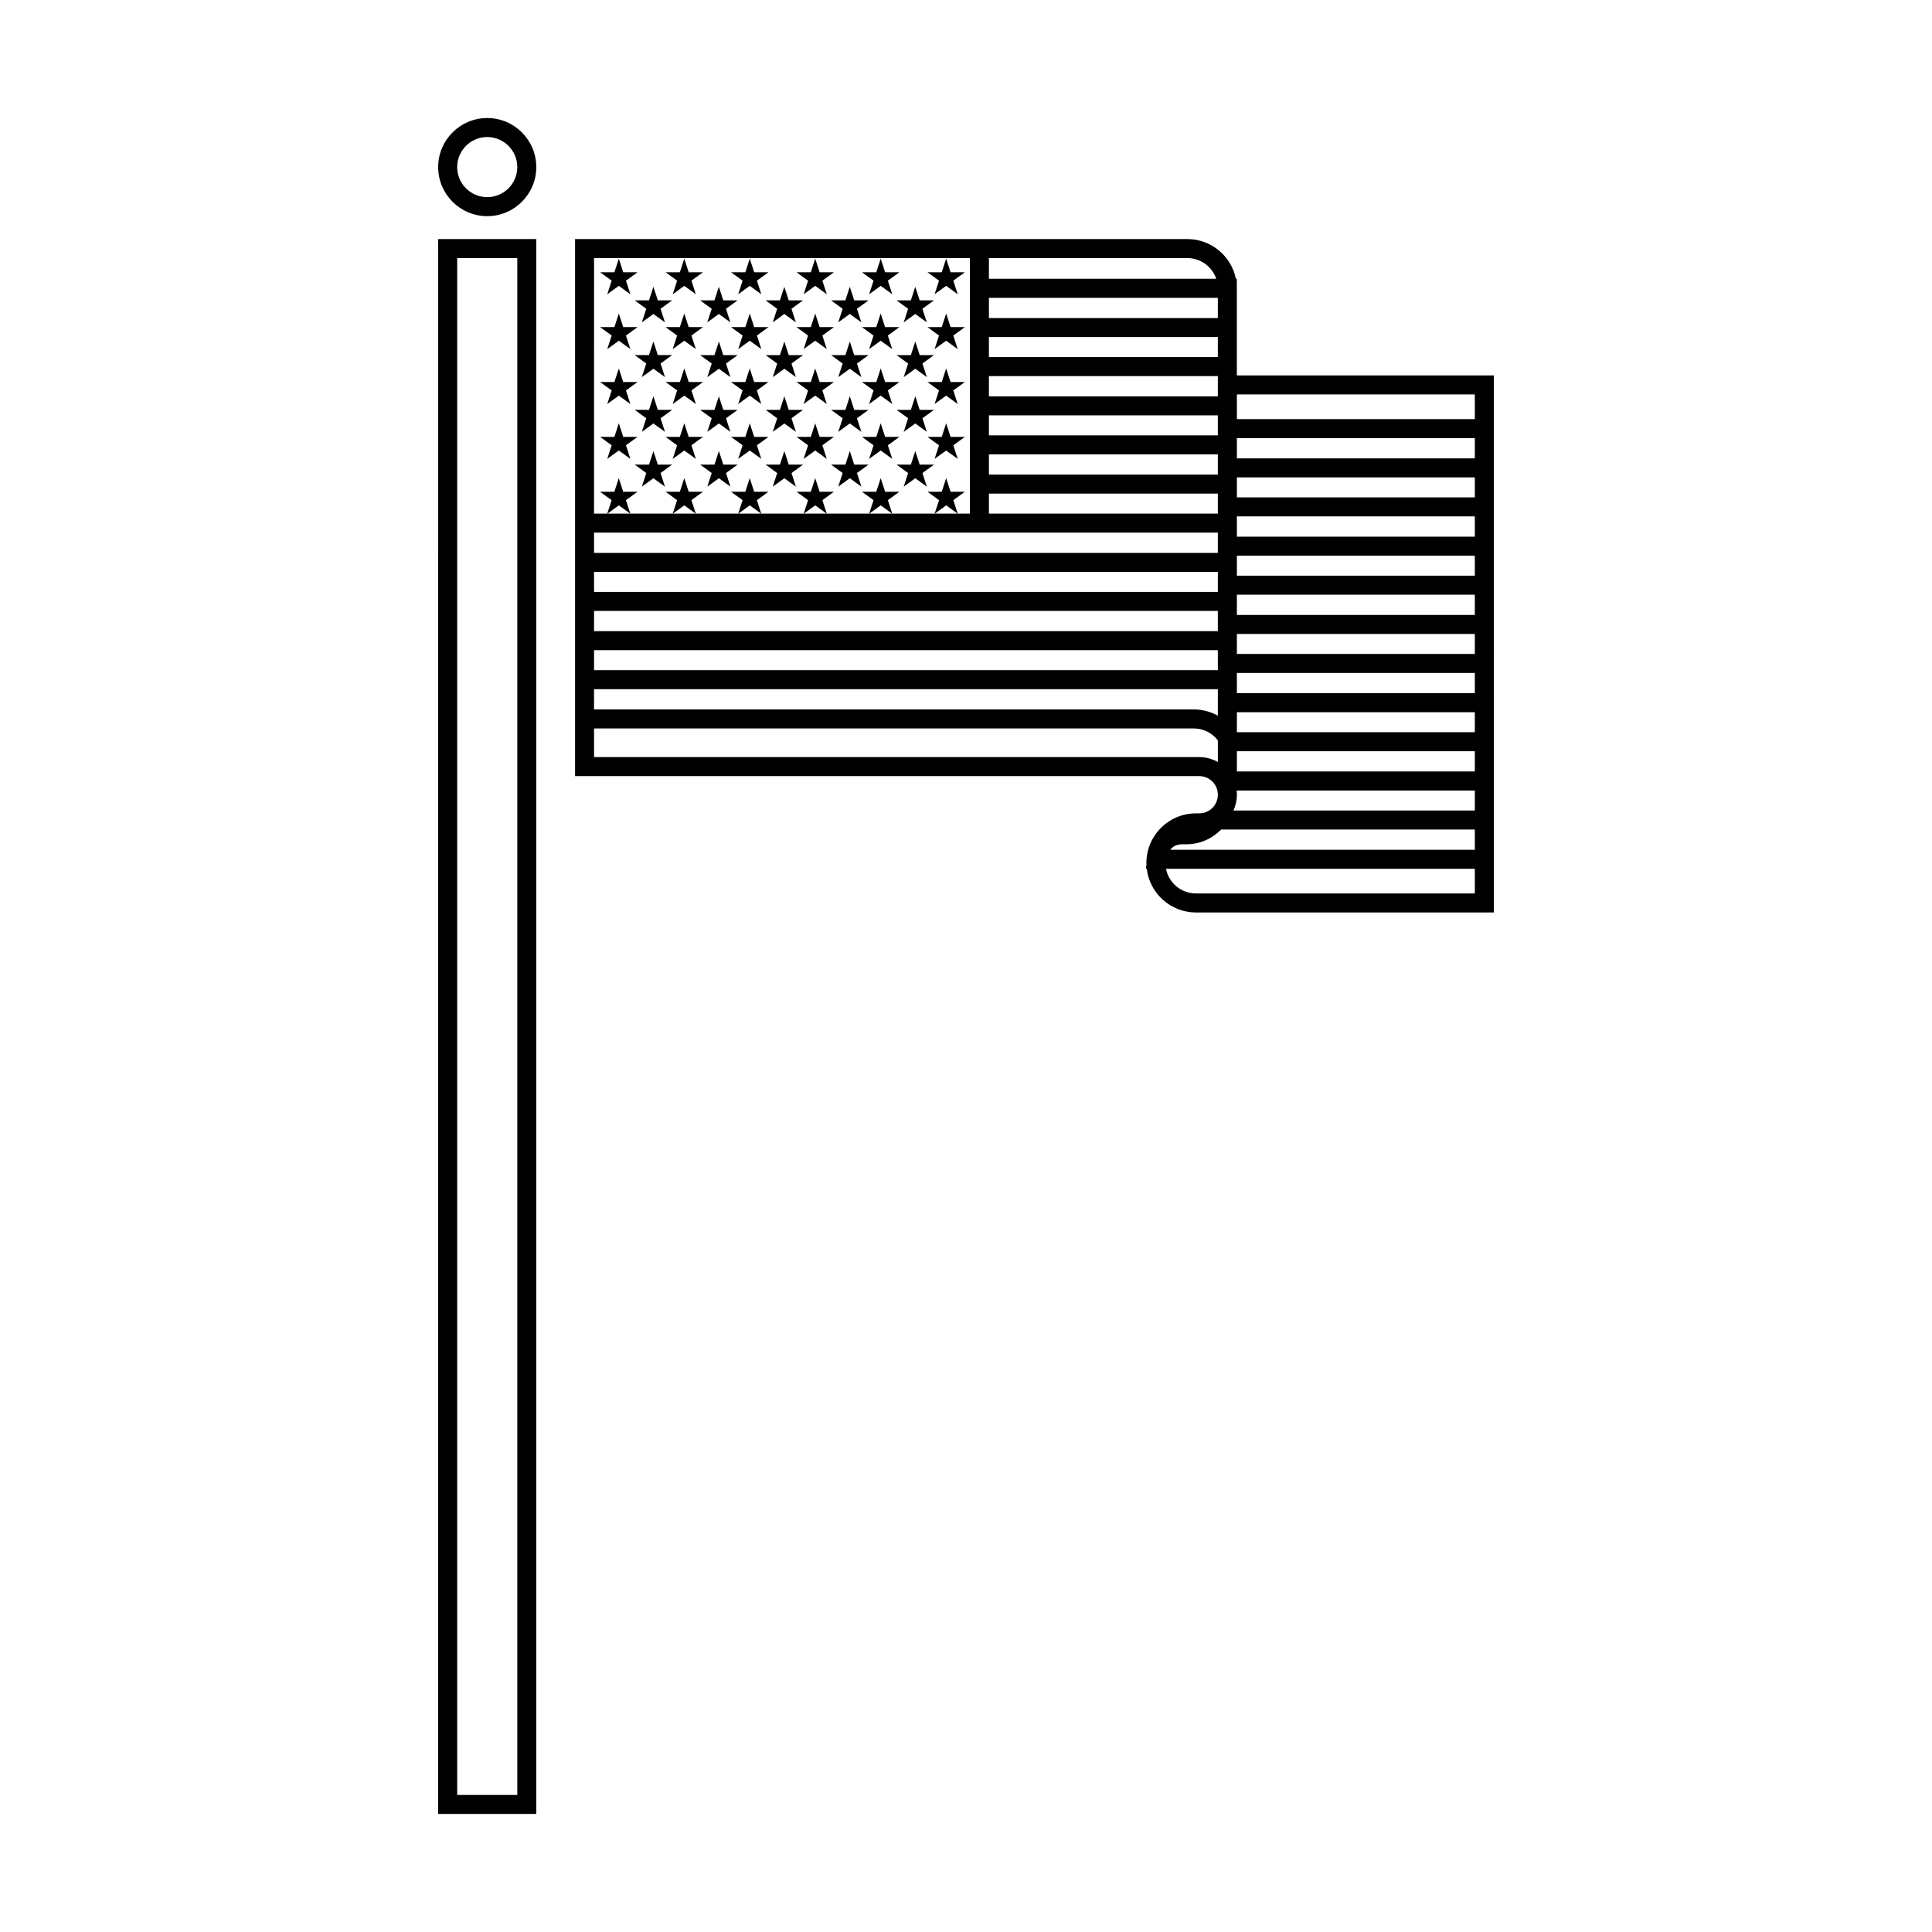 <?xml version="1.0" encoding="UTF-8"?>
<!-- Uploaded to: SVG Repo, www.svgrepo.com, Generator: SVG Repo Mixer Tools -->
<svg fill="#000000" width="800px" height="800px" version="1.1" viewBox="144 144 512 512" xmlns="http://www.w3.org/2000/svg">
 <g>
  <path d="m471.78 243.49v-23.004c0-0.148-0.004-0.297-0.008-0.445v-2.156h-0.25c-1.211-6-6.519-10.531-12.875-10.531h-162.25v142.32h165.41c2.723 0 4.938 2.215 4.938 4.938 0 2.723-2.215 4.938-4.938 4.938h-0.867c-7.238 0-13.133 5.891-13.133 13.133 0 0.168 0.004 0.336 0.012 0.5l-0.148 1.051h0.23c0.77 6.516 6.324 11.582 13.039 11.582h78.938l-0.004-142.32zm-65.707-31.098h52.574c3.555 0 6.582 2.301 7.664 5.492h-60.238zm0 10.531h60.668v5.367h-60.668zm0 10.402h60.668v5.301h-60.668zm0 10.34h60.668v5.367h-60.668zm0 10.406h60.668v5.301h-60.668zm0 10.336h60.668v5.367h-60.668zm0 10.406h60.668v5.301h-60.668zm-104.64-62.422h99.605v67.723h-3.238l-1.16-3.566 3.066-2.227h-3.789l-1.168-3.602-1.172 3.602h-3.789l3.066 2.227-1.16 3.566h-11.242l-1.16-3.566 3.066-2.227h-3.789l-1.172-3.602-1.172 3.602h-3.789l3.062 2.227-1.156 3.566h-11.242l-1.16-3.566 3.062-2.227h-3.789l-1.168-3.602-1.172 3.602h-3.789l3.066 2.227-1.16 3.566h-11.246l-1.16-3.566 3.066-2.227h-3.789l-1.172-3.602-1.168 3.602h-3.789l3.066 2.227-1.16 3.566h-11.242l-1.16-3.566 3.066-2.227h-3.789l-1.172-3.602-1.172 3.602h-3.789l3.066 2.227-1.16 3.566h-11.242l-1.16-3.566 3.066-2.227h-3.789l-1.172-3.602-1.172 3.602h-3.789l3.066 2.227-1.16 3.566h-3.512zm96.328 67.723h-6.031l3.016-2.191zm-17.348 0h-6.031l3.016-2.191zm-17.352 0h-6.031l3.016-2.191zm-17.348 0h-6.031l3.016-2.191zm-17.352 0h-6.031l3.016-2.191zm-17.348 0h-6.031l3.016-2.191zm-9.582 5.039h165.31v5.367h-165.31zm0 10.406h165.31v5.301h-165.31zm0 10.336h165.31v5.367h-165.31zm0 10.406h165.31v5.301h-165.31zm0 10.34h165.31v7.027c-1.922-1.078-4.113-1.664-6.406-1.664l-158.91 0.004zm160.38 17.996h-160.38v-7.594h158.91c2.543 0 4.891 1.172 6.406 3.172v5.731c-1.453-0.832-3.141-1.309-4.938-1.309zm73.031 36.137h-73.898c-3.934 0-7.219-2.82-7.945-6.543h81.844zm0-11.582h-80.707c0.734-0.965 1.812-1.449 3.215-1.449h0.934c3.574 0 6.719-1.316 9.359-3.918h67.199zm0-10.402h-63.973c0.59-1.273 0.918-2.688 0.918-4.176 0-0.379-0.023-0.754-0.062-1.125h63.117zm0-10.34h-63.055v-5.367h63.055zm0-10.406h-63.055v-5.301h63.055zm0-10.336h-63.055v-5.367h63.055zm0-10.406h-63.055v-5.301h63.055zm0-10.34h-63.055v-5.367h63.055zm0-10.402h-63.055v-5.301h63.055zm0-10.34h-63.055v-5.367h63.055zm0-10.406h-63.055v-5.301h63.055zm0-10.34h-63.055v-5.367h63.055zm0-10.402h-63.055v-6.543h63.055z"/>
  <path d="m386.56 263.53-1.172 3.602h-3.789l3.066 2.227-1.172 3.606 3.066-2.227 3.062 2.227-1.168-3.606 3.062-2.227h-3.789z"/>
  <path d="m369.21 263.53-1.172 3.602h-3.785l3.062 2.227-1.168 3.606 3.062-2.227 3.066 2.227-1.172-3.606 3.066-2.227h-3.789z"/>
  <path d="m351.86 263.53-1.172 3.602h-3.789l3.066 2.227-1.172 3.606 3.066-2.227 3.062 2.227-1.168-3.606 3.062-2.227h-3.789z"/>
  <path d="m334.51 263.53-1.172 3.602h-3.789l3.066 2.227-1.168 3.606 3.062-2.227 3.062 2.227-1.168-3.606 3.066-2.227h-3.789z"/>
  <path d="m317.16 263.53-1.168 3.602h-3.789l3.066 2.227-1.172 3.606 3.062-2.227 3.066 2.227-1.172-3.606 3.066-2.227h-3.789z"/>
  <path d="m384.66 225.83-1.172 3.602 3.066-2.227 3.062 2.227-1.168-3.602 3.062-2.227h-3.789l-1.168-3.602-1.172 3.602h-3.789z"/>
  <path d="m387.73 238.11-1.168-3.602-1.172 3.602h-3.789l3.066 2.227-1.172 3.606 3.066-2.227 3.062 2.227-1.168-3.606 3.062-2.227z"/>
  <path d="m387.73 252.62-1.168-3.606-1.172 3.606h-3.789l3.066 2.227-1.172 3.602 3.066-2.227 3.062 2.227-1.168-3.602 3.062-2.227z"/>
  <path d="m382.35 259.78h-3.785l-1.172-3.602-1.172 3.602h-3.789l3.066 2.227-1.172 3.606 3.066-2.227 3.062 2.227-1.168-3.606z"/>
  <path d="m370.38 252.62-1.172-3.606-1.172 3.606h-3.785l3.062 2.227-1.168 3.602 3.062-2.227 3.066 2.227-1.172-3.602 3.066-2.227z"/>
  <path d="m365 259.78h-3.789l-1.172-3.602-1.168 3.602h-3.789l3.062 2.227-1.168 3.606 3.062-2.227 3.066 2.227-1.172-3.606z"/>
  <path d="m353.03 252.62-1.168-3.606-1.172 3.606h-3.789l3.066 2.227-1.172 3.602 3.066-2.227 3.062 2.227-1.168-3.602 3.062-2.227z"/>
  <path d="m347.65 259.78h-3.789l-1.168-3.602-1.172 3.602h-3.789l3.066 2.227-1.172 3.606 3.066-2.227 3.062 2.227-1.168-3.606z"/>
  <path d="m335.68 252.62-1.172-3.606-1.172 3.606h-3.789l3.066 2.227-1.168 3.602 3.062-2.227 3.062 2.227-1.168-3.602 3.066-2.227z"/>
  <path d="m330.3 259.78h-3.789l-1.172-3.602-1.172 3.602h-3.785l3.062 2.227-1.168 3.606 3.062-2.227 3.066 2.227-1.172-3.606z"/>
  <path d="m317.16 256.22 3.066 2.227-1.172-3.602 3.066-2.227h-3.789l-1.172-3.606-1.168 3.606h-3.789l3.066 2.227-1.172 3.602z"/>
  <path d="m317.16 241.71 3.066 2.227-1.172-3.606 3.066-2.227h-3.789l-1.172-3.602-1.168 3.602h-3.789l3.066 2.227-1.172 3.606z"/>
  <path d="m377.39 227.09-1.172 3.602h-3.789l3.066 2.227-1.172 3.602 3.066-2.227 3.062 2.227-1.168-3.602 3.062-2.227h-3.785z"/>
  <path d="m378.57 245.24-1.172-3.602-1.172 3.602h-3.789l3.066 2.227-1.172 3.602 3.066-2.223 3.062 2.223-1.168-3.602 3.062-2.227z"/>
  <path d="m369.21 234.51-1.172 3.602h-3.785l3.062 2.227-1.168 3.606 3.062-2.227 3.066 2.227-1.172-3.606 3.066-2.227h-3.789z"/>
  <path d="m361.21 245.24-1.172-3.602-1.168 3.602h-3.789l3.062 2.227-1.168 3.602 3.062-2.223 3.066 2.223-1.172-3.602 3.066-2.227z"/>
  <path d="m360.04 227.09-1.168 3.602h-3.789l3.062 2.227-1.168 3.602 3.062-2.227 3.066 2.227-1.172-3.602 3.066-2.227h-3.789z"/>
  <path d="m351.86 234.51-1.172 3.602h-3.789l3.066 2.227-1.172 3.606 3.066-2.227 3.062 2.227-1.168-3.606 3.062-2.227h-3.789z"/>
  <path d="m343.86 245.24-1.168-3.602-1.172 3.602h-3.789l3.066 2.227-1.172 3.602 3.066-2.223 3.062 2.223-1.168-3.602 3.062-2.227z"/>
  <path d="m342.7 227.09-1.172 3.602h-3.789l3.066 2.227-1.172 3.602 3.066-2.227 3.062 2.227-1.168-3.602 3.062-2.227h-3.789z"/>
  <path d="m334.51 234.51-1.172 3.602h-3.789l3.066 2.227-1.168 3.606 3.062-2.227 3.062 2.227-1.168-3.606 3.066-2.227h-3.789z"/>
  <path d="m326.52 245.24-1.172-3.602-1.172 3.602h-3.785l3.062 2.227-1.168 3.602 3.062-2.223 3.066 2.223-1.172-3.602 3.066-2.227z"/>
  <path d="m325.34 227.09-1.172 3.602h-3.785l3.062 2.227-1.168 3.602 3.062-2.227 3.066 2.227-1.172-3.602 3.066-2.227h-3.789z"/>
  <path d="m374.33 221.98 3.066-2.227 3.062 2.227-1.168-3.602 3.062-2.227h-3.785l-1.172-3.602-1.172 3.602h-3.789l3.066 2.227z"/>
  <path d="m367.31 225.83-1.168 3.602 3.062-2.227 3.066 2.227-1.172-3.602 3.066-2.227h-3.789l-1.172-3.602-1.172 3.602h-3.785z"/>
  <path d="m356.98 221.98 3.062-2.227 3.066 2.227-1.172-3.602 3.066-2.227h-3.789l-1.172-3.602-1.168 3.602h-3.789l3.062 2.227z"/>
  <path d="m349.96 225.83-1.172 3.602 3.066-2.227 3.062 2.227-1.168-3.602 3.062-2.227h-3.789l-1.168-3.602-1.172 3.602h-3.789z"/>
  <path d="m339.63 221.98 3.066-2.227 3.062 2.227-1.168-3.602 3.062-2.227h-3.789l-1.168-3.602-1.172 3.602h-3.789l3.066 2.227z"/>
  <path d="m332.61 225.83-1.168 3.602 3.062-2.227 3.062 2.227-1.168-3.602 3.066-2.227h-3.789l-1.172-3.602-1.172 3.602h-3.789z"/>
  <path d="m322.28 221.98 3.062-2.227 3.066 2.227-1.172-3.602 3.066-2.227h-3.789l-1.172-3.602-1.172 3.602h-3.785l3.062 2.227z"/>
  <path d="m315.27 225.83-1.172 3.602 3.062-2.227 3.066 2.227-1.172-3.602 3.066-2.227h-3.789l-1.172-3.602-1.168 3.602h-3.789z"/>
  <path d="m304.93 221.98 3.066-2.227 3.062 2.227-1.172-3.602 3.066-2.227h-3.789l-1.168-3.602-1.172 3.602h-3.789l3.066 2.227z"/>
  <path d="m304.93 236.52 3.066-2.227 3.062 2.227-1.172-3.602 3.066-2.227h-3.789l-1.168-3.602-1.172 3.602h-3.789l3.066 2.227z"/>
  <path d="m304.93 251.07 3.066-2.223 3.062 2.223-1.172-3.602 3.066-2.227h-3.789l-1.168-3.602-1.172 3.602h-3.789l3.066 2.227z"/>
  <path d="m304.93 265.61 3.066-2.227 3.062 2.227-1.172-3.606 3.066-2.227h-3.789l-1.168-3.602-1.172 3.602h-3.789l3.066 2.227z"/>
  <path d="m394.74 256.18-1.168 3.602h-3.789l3.066 2.227-1.172 3.606 3.062-2.227 3.066 2.227-1.172-3.606 3.066-2.227h-3.789z"/>
  <path d="m394.74 241.64-1.168 3.602h-3.789l3.066 2.227-1.172 3.602 3.062-2.223 3.066 2.223-1.172-3.602 3.066-2.227h-3.789z"/>
  <path d="m394.74 227.09-1.168 3.602h-3.789l3.066 2.227-1.172 3.602 3.062-2.227 3.066 2.227-1.172-3.602 3.066-2.227h-3.789z"/>
  <path d="m391.68 221.98 3.062-2.227 3.066 2.227-1.172-3.602 3.066-2.227h-3.789l-1.172-3.602-1.168 3.602h-3.789l3.066 2.227z"/>
  <path d="m260.12 624.71h26.004l0.004-417.36h-26.004zm5.039-412.32h15.93v407.29h-15.93z"/>
  <path d="m273.12 175.28c-7.172 0-13.004 5.832-13.004 13.004 0 7.168 5.832 13 13.004 13 7.168 0 13-5.832 13-13 0.004-7.172-5.832-13.004-13-13.004zm0 20.965c-4.391 0-7.965-3.57-7.965-7.965 0-4.391 3.574-7.965 7.965-7.965s7.965 3.574 7.965 7.965c0 4.394-3.574 7.965-7.965 7.965z"/>
 </g>
</svg>